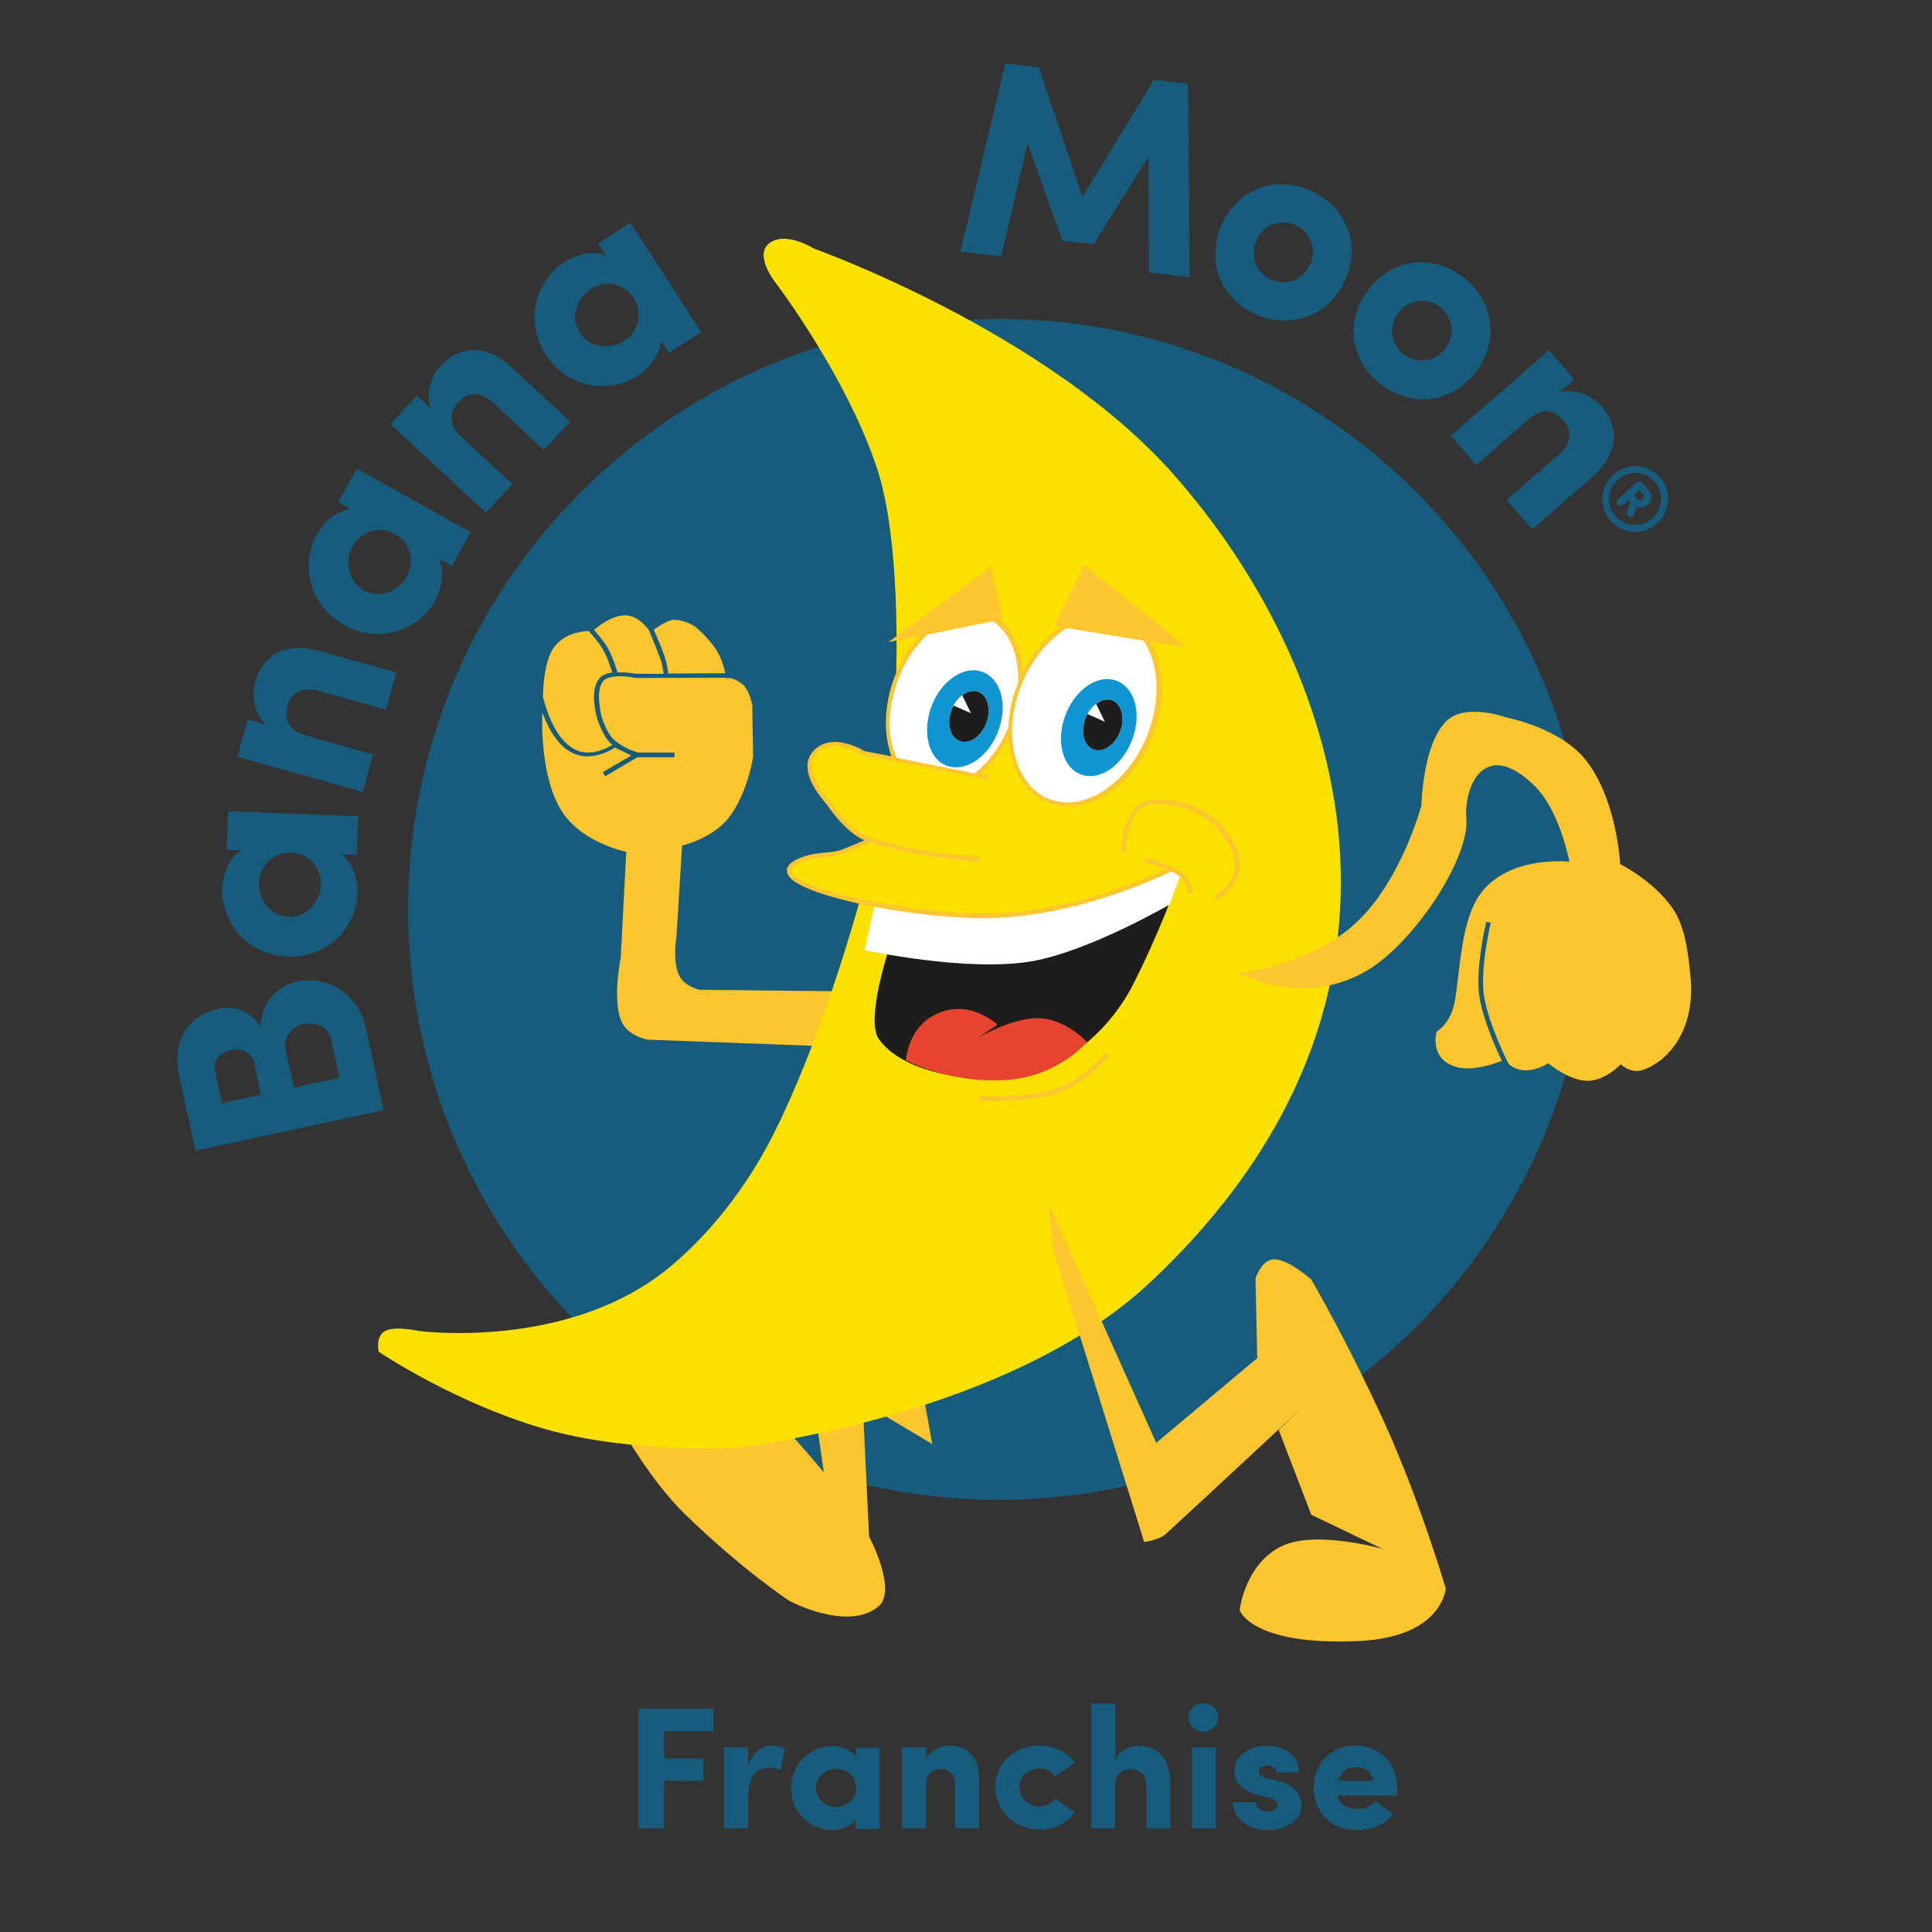 <?xml version="1.0" encoding="UTF-8"?>
<!-- Generator: Adobe Illustrator 26.1.0, SVG Export Plug-In . SVG Version: 6.00 Build 0)  -->
<svg xmlns="http://www.w3.org/2000/svg" xmlns:xlink="http://www.w3.org/1999/xlink" version="1.1" id="Layer_1" x="0px" y="0px" viewBox="0 0 658 658" style="enable-background:new 0 0 658 658;" xml:space="preserve">
<rect x="0" y="0" width="658" height="658" fill="#333333" stroke="none"/>
<style type="text/css">
	.st0{fill:#175C7D;}
	.st1{fill-rule:evenodd;clip-rule:evenodd;fill:#175C7D;}
	.st2{fill-rule:evenodd;clip-rule:evenodd;fill:#FDC52E;}
	.st3{fill-rule:evenodd;clip-rule:evenodd;fill:#FAE100;}
	.st4{fill-rule:evenodd;clip-rule:evenodd;fill:#FFFFFF;}
	.st5{fill-rule:evenodd;clip-rule:evenodd;fill:#1D1E1C;}
	.st6{fill-rule:evenodd;clip-rule:evenodd;fill:#E7442F;}
	.st7{fill-rule:evenodd;clip-rule:evenodd;fill:#1095D3;}
	.st8{fill:#FDC52E;}
</style>
<g>
	<g>
		<path class="st0" d="M88.7,349.6c0.3-8.9,6.8-14.1,12-15.2c10.6-2.3,21.3,3.5,24,16.2l5.9,27.5l-64,13.8L61,366.3    c-2.5-11.5,2.8-20.4,13.7-22.8C79,342.6,84.7,343.6,88.7,349.6z M86.6,362.1c-0.8-3.5-4.1-5.3-7.9-4.5c-4,0.9-6.2,3.5-5.4,7.5    l2.3,10.6l13.3-2.9L86.6,362.1z M100.1,370.4l15.5-3.3l-2.8-13.1c-1-4.6-5.6-6-9.4-5.2c-3.6,0.8-7.1,4-6.1,8.8L100.1,370.4z"></path>
		<path class="st0" d="M116.4,291c4.2,3,5.5,9.7,5.4,13.1c-0.4,11.3-9.7,22.2-23.9,21.7c-14.2-0.6-22.6-12.2-22.2-23.5    c0.1-2.8,1.3-9.5,6.4-12.7l-4.9-0.2l0.5-13.1l44.3,1.7l-0.5,13.1L116.4,291z M109.3,301.5c0.2-5.4-3.5-10.9-10.1-11.1    c-6.6-0.3-10.7,4.9-11,10.3c-0.2,5.5,3.7,11.3,10.1,11.5C104.7,312.4,109.1,307,109.3,301.5z"></path>
		<path class="st0" d="M127.1,257l-3.6,12.7l-42.7-12l3.6-12.7l6.2,1.8c-3.7-3.5-5.1-9.3-3.7-14.4c2.7-9.6,10.3-14,22.5-10.5    L135,229c-0.6,2.1-3,10.7-3.6,12.7l-22.8-6.4c-5.7-1.6-9.4,0.7-10.6,5c-1.3,4.5,0,8.5,6.5,10.3L127.1,257z"></path>
		<path class="st0" d="M149.5,190.3c2.3,4.6,0.5,11.2-1.2,14.1c-5.5,9.9-18.8,15.4-31.2,8.4c-12.4-7-14.6-21.1-9.1-31    c1.4-2.5,5.5-7.8,11.5-8.4l-4.3-2.4l6.4-11.4l38.7,21.7l-6.4,11.4L149.5,190.3z M138.5,196.4c2.6-4.7,1.8-11.3-4-14.5    c-5.8-3.3-11.8-0.5-14.4,4.2c-2.7,4.8-1.8,11.7,3.8,14.9S135.8,201.2,138.5,196.4z"></path>
		<path class="st0" d="M174.5,164.9l-9,9.7l-32.5-30.2l9-9.7l4.7,4.4c-1.7-4.8-0.3-10.6,3.3-14.4c6.8-7.3,15.6-7.7,24.8,0.9l19.4,18    c-1.5,1.6-7.6,8.1-9,9.7L168,137.2c-4.3-4-8.7-3.7-11.7-0.4c-3.2,3.4-3.9,7.5,1,12.1L174.5,164.9z"></path>
		<path class="st0" d="M225.1,115.9c-0.1,5.1-4.8,10.1-7.7,12c-9.5,6.1-23.8,4.8-31.5-7.1c-7.7-12-3-25.5,6.5-31.7    c2.4-1.5,8.5-4.4,14-2.1l-2.7-4.1l11-7.1l24.1,37.3l-11,7.1L225.1,115.9z M212.5,116.2c4.5-2.9,6.9-9.1,3.3-14.7s-10.2-6-14.7-3    c-4.6,3-7.1,9.5-3.6,14.9C200.9,118.7,207.9,119.2,212.5,116.2z"></path>
		<path class="st0" d="M393,27.2l11.6,1.3l0.6,65.9l-13.9-1.6l-0.1-39.5l-18.7,29.8L361.8,82L350,48.8l-9,38.5l-13.9-1.6l15.3-64.1    l11.4,1.3l14.9,44.1L393,27.2z"></path>
		<path class="st0" d="M415.9,76.9c5.5-12.8,18.6-17.1,30.2-12.1c11.5,4.9,17.7,17.4,12.2,30.2c-5.5,12.8-18.8,17.1-30.3,12.2    S410.5,89.7,415.9,76.9z M446.3,89.8c2.3-5.5-0.2-11.1-5.3-13.2c-5-2.1-10.8-0.2-13.1,5.4c-2.4,5.7,0.2,11.1,5.2,13.3    C438.2,97.4,443.9,95.5,446.3,89.8z"></path>
		<path class="st0" d="M465.7,99.1c8.2-11.3,22-12.5,32.1-5.1c10.2,7.4,13.4,20.9,5.2,32.2c-8.2,11.3-22.1,12.5-32.2,5.1    C460.6,123.9,457.5,110.4,465.7,99.1z M492.4,118.5c3.5-4.8,2.2-10.8-2.2-14.1c-4.4-3.2-10.5-2.5-14,2.3c-3.6,5-2.3,10.9,2.1,14.1    C482.8,124,488.8,123.5,492.4,118.5z"></path>
		<path class="st0" d="M502.8,158.4l-8.7-10l33.4-29.1l8.7,10l-4.9,4.2c4.9-1.1,10.6,0.9,14,4.8c6.6,7.5,6,16.3-3.5,24.6l-20,17.4    c-1.4-1.6-7.3-8.4-8.7-10l17.8-15.5c4.4-3.9,4.5-8.2,1.6-11.6c-3.1-3.5-7.1-4.7-12.2-0.2L502.8,158.4z"></path>
	</g>
</g>
<path class="st1" d="M139,309.7c0-111,90-201.1,201.1-201.1c111,0,201.1,90,201.1,201.1c0,111-90,201.1-201.1,201.1  C229,510.8,139,420.8,139,309.7"></path>
<g>
	<g>
		<path class="st2" d="M207.1,220.9c1.7,3.1,2.8,6.8,3.2,8.1c0.4,0,0.7,0,1.1,0c2.6,0,5,0.4,5.4,0.5l9.2,0c0-0.3-0.1-0.6-0.1-1    c-0.2-1.1-0.4-2.6-1-4.1c-0.7-2-1.8-4.7-2.7-6.9c-0.5-1.2-0.9-2.2-1.2-2.9c-1.3-1.8-4.5-5.3-8.6-5c-4.4,0.3-8.6,3.6-10.1,5    C203.4,215.7,205.7,218.4,207.1,220.9z"></path>
		<path class="st2" d="M226.4,223.8c0.8,2.4,1.1,4.6,1.2,5.6l19.4-0.1c-0.4-1.9-1.2-4.9-2.7-7.4c-2.9-4.8-7.7-8.6-7.7-8.6    s-3.3-2.2-7-2.2c-2,0-5.2,2.1-6.9,3.4C223.7,216.9,225.5,220.9,226.4,223.8z"></path>
		<path class="st2" d="M185.6,239.8c0.5,1.6,1.2,3.7,2.2,5.9c2,4.4,5.3,9,9.9,10.3c0.9,0.2,1.8,0.3,2.6,0.3c3.5,0,6.7-1.7,8.1-2.5    c0.1-0.1,0.2-0.1,0.2-0.1c-0.2-0.2-0.4-0.4-0.7-0.6c0,0,0,0,0,0l0.1,0l-0.1,0c0,0,0,0,0,0l0,0c0,0,0,0,0,0c-2.7-2.6-4.3-7.9-4.4-8    l0,0c0,0-1.2-3.8-1.2-7.7c0-2.3,0.4-4.6,1.8-6.3v0c1.1-1.3,2.7-1.8,4.4-2.1c-0.1-0.5-0.4-1.2-0.6-2c-0.6-1.6-1.4-3.7-2.3-5.4l0,0    c-0.8-1.5-2.2-3.3-3.3-4.6c-0.8-1-1.5-1.8-1.8-2.1c-2.5,0.1-8.9,0.8-12.3,6.3c-2.6,4.2-3.2,11.7-3.3,16.3    C185.1,237.9,185.3,238.7,185.6,239.8z"></path>
		<path class="st2" d="M292.5,337.7l-54.3-0.6c0,0-5.4-1.2-7.1-5.3c-2.1-4.9-0.7-12.9-0.7-12.9l1.9-30.9c0,0,10.3-2.4,15.8-9.4    c6.5-8.1,8.4-20.9,8.4-20.9l-0.3-17.5c0,0-1-5.6-3.7-7.5c-3.8-2.6-5.2-1.6-5.2-1.6s0-0.1,0-0.3l-30.7,0.1l-0.1,0    c0,0-0.6-0.1-1.6-0.3c-1-0.1-2.3-0.3-3.6-0.3c-2.4,0-5,0.5-5.9,1.7c-1,1.2-1.4,3.2-1.4,5.3c0,1.8,0.3,3.6,0.5,5    c0.3,1.3,0.5,2.2,0.5,2.2c0,0,0.1,0.3,0.3,0.8c0.2,0.5,0.5,1.2,0.8,2c0.7,1.6,1.7,3.4,2.8,4.4v0c2.7,2.6,6.2,3.9,7.8,4.4    c0.4,0.1,0.6,0.2,0.7,0.2h12.3v1.6h-12.5l-0.1,0l-11,6.5l-0.8-1.4l9.7-5.7l-5.6-2.7c-1.2,0.8-4.9,3-9.3,3c-1,0-2-0.1-3.1-0.4    c-5.4-1.5-8.8-6.6-10.9-11.2c-0.5-1.2-1-2.3-1.4-3.3c-0.2,5.1-0.2,21.9,6.1,32.7c6.7,11.6,22.5,14.7,22.5,14.7l-1.9,36.2    c0,0-2.7,13.1-0.1,20.7c2,6,9.5,7.1,9.5,7.1l75.5,2.8L292.5,337.7z"></path>
	</g>
	<path class="st2" d="M313.1,467.5l-23.4-15.3c0,0-8.1-4-10.5-2c-4.3,3.6-4,14.1-4,14.1l5.4,37.2c0,0-19.9-24.2-37.9-40.1   c-13.8-12.2-26.8-17-26.8-17s-11.3-2-12.2,8.8c-0.9,10.9,8.7,34.6,8.7,34.6s9.5,16.7,20.3,27.3c19.4,19.1,36.1,30.1,36.1,30.1   s19.7,10.6,30.3,2c6.7-5.4-3.1-23.9-3.1-23.9l-2.2-45.6l23.7,14.1"></path>
</g>
<path class="st3" d="M399.8,161.7c-42.9-48.7-122.5-77-122.5-77s-10.4-6.6-15.8-1.4c-4.5,4.4,3.1,13.6,3.1,13.6s23.8,31.5,34.1,62.6  c8.3,25.1,7.5,72.7,4.8,99.2l-9.7-2c0,0-10.7-6.9-16.6-0.2c-5.6,6.4,4.8,17.2,4.8,17.2s6.3,9.7,13.1,12.2c0.4,0.2,0.9,0.3,1.3,0.5  l-0.4,0c-3.1,1.4-6.1,2.6-8.8,3.7c-4.4,1.7-8,0.8-12.8,2.4c-14,4.5-1.2,10.5,18.3,14.7c-6.2,21.8-15.5,50.4-27.4,75.3  c-10.6,22.3-24.7,38.9-38.1,49.8c-34.5,27.7-84.5,21-84.5,21s-8.1-1.8-11.5,0c-3.5,1.8-2.2,7.1-2.2,7.1s27.3,18.4,58.8,26.9  c29.3,7.8,63.1,5.7,63.1,5.7s92.1-10.2,141.2-56.6C495.8,338.7,456.5,225.9,399.8,161.7z"></path>
<path class="st4" d="M378,209.7c-11.7-1.8-24.5,8-30.6,22.7c0.4-12.3-5.2-22.2-14.5-23.6c-11.6-1.8-24.7,10.1-29.2,26.7  c-2.4,8.8-1.8,17.2,0.9,23.3l27.1,5.5c5-3.8,9.4-9.6,12.3-16.5c-0.5,13.5,6,24.4,16.7,26.1c13.2,2.1,27.7-10.6,32.5-28.3  C398,227.8,391.1,211.8,378,209.7z"></path>
<path class="st5" d="M302.8,323c0,0-8.1,24.3-3.5,30.9c4.5,6.4,16.3,13.2,38.1,13.6c21.7,0.4,39.7-15.2,48.3-31.8  c9-17.6,15.6-35.9,15.6-35.9s-2.2-3-4.8-2c-7.7,2.7-24.2,11.9-41.1,14.1c-24.9,3.2-48.3-1.1-48.3-1.1"></path>
<path class="st6" d="M333,353.5c0,0,11.9-7.1,21.1-6.7c9.1,0.4,16.1,8.1,16.1,8.1s-10,11.8-27.3,12.9c-20.1,1.3-34.4-6.7-34.4-6.7  s0.7-9.9,8.5-14.7c12.2-7.5,22.7,2.6,22.7,2.6"></path>
<path class="st7" d="M362.1,245.9c2.4-9.1,9.8-15.6,16.5-14.5c6.7,1.1,10.2,9.3,7.7,18.3c-2.4,9.1-9.8,15.6-16.5,14.5  C363.1,263.1,359.7,254.9,362.1,245.9"></path>
<path class="st4" d="M369.3,245.9c1.3-4.7,5.1-8.2,8.6-7.6c3.5,0.6,5.2,4.9,4,9.6c-1.3,4.7-5.1,8.1-8.6,7.6  C369.8,254.9,368,250.6,369.3,245.9"></path>
<path class="st5" d="M369.3,245.9c0.2-1,0.6-1.9,1.1-2.7l5.9,2.6l-3-6.1c1.4-1.1,3-1.6,4.6-1.4c3.5,0.6,5.2,4.9,4,9.6  c-1.3,4.7-5.1,8.1-8.6,7.6C369.8,254.9,368,250.6,369.3,245.9"></path>
<path class="st7" d="M316.5,242.9c2.4-9.1,9.8-15.6,16.5-14.5c6.7,1.1,10.2,9.3,7.7,18.3c-2.4,9.1-9.8,15.6-16.6,14.5  C317.5,260.2,314.1,252,316.5,242.9"></path>
<path class="st4" d="M323.7,243c1.3-4.8,5.1-8.2,8.6-7.6c3.5,0.5,5.2,4.9,4,9.6c-1.3,4.8-5.1,8.2-8.6,7.6  C324.2,252,322.4,247.7,323.7,243"></path>
<path class="st5" d="M323.7,243c0.3-1,0.6-1.9,1.1-2.7l5.9,2.6l-3-6.1c1.4-1.1,3-1.6,4.6-1.4c3.5,0.5,5.2,4.9,4,9.6  c-1.3,4.8-5.1,8.2-8.6,7.6C324.2,252,322.4,247.7,323.7,243"></path>
<g>
	<path class="st2" d="M357.1,409.7l36.7,81.7l39.8-33.4l-5.4,4.5l-0.6-27c0,0,2-6.7,6.5-6.6c5,0.1,12.5,6.9,12.5,6.9   s12.2,20.8,24.9,48.7c12.1,26.6,20.9,56.5,20.9,56.5s-1.1,16.6-29.6,17.9c-36.6,1.7-40.6-10.5-40.6-10.5s1.7-15.8,14.5-21.9   c11.5-5.4,34.1,1,34.1,1l-24.2-11.6l-11.1-28.9l8.8-8.4c0,0-35.4,33-47.2,43.8c-2.1,2-7.4,2.8-7.4,2.8l-31-99.4"></path>
	<path class="st2" d="M575.7,332.1c-0.8-7.7-1.7-16.6-6.2-23c-6.7-9.4-17.7-14.8-17.7-14.8s-1-21.7-11.6-35.3   c-8.7-11.2-27.4-14.7-27.4-14.7s-14.1-5.2-20.5,1.6c-7.8,8.1-8.2,28.4-8.2,28.4s-6.8,25.8-22.5,40.2   c-15.3,14.1-39.5,16.9-39.5,16.9s20.3,11.7,42.2-0.1c16.4-8.8,36.4-38.8,35.1-52.7c-0.9-10.1,5.9-27.8,23.1-11.1   c8.8,8.5,12,26,12,26s-20.5-2.4-30.3,10.9c-6.5,8.8-6.9,25.4-8.6,35.9c-1.3,8.4-6.3,11-6.3,11s-2.9,9.6,7.1,12.2   c5.1,1.3,12.4-1.1,15.1-2.2c-2.3-4.8-7.1-15.6-7.9-23.9c-0.1-1-0.1-2.1-0.1-3.2c0-9,2.7-20.3,2.7-20.3l1.1,0.3   c0.2-0.5,0.3-0.8,0.3-0.8s-0.1,0.3-0.3,0.8l0.4,0.1c0,0-0.7,2.8-1.3,6.7c-0.7,3.9-1.3,8.9-1.3,13.2c0,1.1,0,2.1,0.1,3.1   c0.7,7.8,5.4,18.4,7.7,23.2c0.4,0.8,0.7,1.4,0.9,1.8c0.2,0.2,0.5,0.5,0.7,0.6c5.7,4.1,12.8-0.8,12.8-0.8s6.9,5.9,13.3,6   c6,0.1,11.4-5.6,11.4-5.6s3.4,3.3,7.5,1.9C567.3,361.9,577.8,351.5,575.7,332.1z"></path>
</g>
<g>
	<g>
		<path class="st0" d="M217.5,582H243v7.6h-16.8v9.3h13.3v7.6h-13.3v16.2h-8.7V582z"></path>
		<path class="st0" d="M254.8,622.7h-8.2v-27.6h8.2v6.7c1.4-5.1,5-7.3,7.8-7.3c1.9,0,3.4,0.4,4.7,1l-1.5,7.4    c-1.5-0.7-2.9-0.8-4.2-0.8c-4.7,0-6.8,3.7-6.8,11V622.7z"></path>
		<path class="st0" d="M291.5,619.6c-1.8,2.7-5.9,3.7-8,3.7c-7,0-14-5.5-14-14.3c0-8.9,7-14.3,14-14.3c1.8,0,5.9,0.6,8,3.7v-3.1h8.1    v27.6h-8.1V619.6z M284.8,615.4c3.4,0,6.7-2.4,6.7-6.5c0-4.1-3.3-6.5-6.7-6.5c-3.4,0-6.9,2.6-6.9,6.5    C277.9,612.8,281.4,615.4,284.8,615.4z"></path>
		<path class="st0" d="M315.4,622.7h-8.2v-27.6h8.2v4c1.5-2.8,4.7-4.6,8-4.6c6.2,0,10.1,3.8,10.1,11.7v16.5c-1.4,0-6.9,0-8.2,0V608    c0-3.7-2-5.5-4.8-5.5c-2.9,0-5.1,1.4-5.1,5.6V622.7z"></path>
		<path class="st0" d="M354,594.5c4.9,0,9.3,2.1,12,5.8l-6.7,4.8c-1.1-1.8-3.2-2.8-5.3-2.8c-3.5,0-6.8,2.5-6.8,6.4s3.4,6.6,6.8,6.6    c2.1,0,4.2-1,5.3-2.8l6.7,4.7c-2.6,3.7-7,5.9-12,5.9c-7.9,0-15-5.8-15-14.5S346.1,594.5,354,594.5z"></path>
		<path class="st0" d="M379.9,622.7h-8.2v-42.5h8.2v19.3c1.1-3.4,5.1-4.9,7.7-4.9c7.3,0,11,4.8,11,13.2v15c-1.4,0-6.8,0-8.2,0V608    c0-3.6-2.6-5.5-5.1-5.5c-2.6,0-5.5,1.4-5.5,5.6V622.7z"></path>
		<path class="st0" d="M409.9,580.1c2.8,0,5,2.1,5,4.8s-2.2,4.8-5,4.8s-5.1-2.1-5.1-4.8S407.1,580.1,409.9,580.1z M414,622.7h-8.1    v-27.6h8.1V622.7z"></path>
		<path class="st0" d="M428.7,611.4c-8.3-2.2-8.3-6.4-8.3-9c0.1-4.1,5-7.8,10.7-7.8c5.5,0,11.3,2.4,11.3,9.1h-7.7    c-0.1-2.1-1.8-2.4-3.1-2.4c-1.8,0-3,0.8-2.9,2.1c0.1,0.8,0.8,1.7,2.4,2.1l4.7,1.2c6.7,1.8,7.5,6.3,7.5,8c0,5.8-6.1,8.6-11.9,8.6    c-5.6,0-11.4-3.4-11.5-9.5h7.7c0.1,1.6,1.8,3.2,4.1,3.2c1.8-0.1,3.4-0.9,3.4-2.3c0-1.2-0.7-1.8-2.7-2.4L428.7,611.4z"></path>
		<path class="st0" d="M474.4,617.7c-2.8,4.1-7.9,5.6-12.6,5.6c-7.9,0-14.4-5.8-14.4-14.5s6.5-14.3,14.4-14.3    c7.8,0,14.1,5.8,14.1,14.5c0,0.7-0.1,1.8-0.1,2.5h-20.2c0.4,3.2,3.9,4.6,6.8,4.6c2.2,0,4.7-0.8,6-2.6L474.4,617.7z M467.7,606.5    c-0.4-3.4-3.5-4.7-5.8-4.7c-2.3,0-5.4,1.2-6.1,4.7H467.7z"></path>
	</g>
</g>
<path class="st4" d="M402,298.2l-3.7,9.9c0,0-27.1,15.7-46.4,19.2c-22.1,4-57.4-3.7-57.4-3.7l3.2-14.6c0,0,0.2-0.8,9.3,0.7  c9.4,1.6,35.7,2.8,47.4,0.9c18.7-3.1,43.9-14.4,43.9-14.4L402,298.2z"></path>
<g>
	<path class="st8" d="M372.7,362.5c-2.6,2.3-5.8,4.9-8.7,6.4c-7,3.8-18.6,4.5-25.3,4.4c-3.2,0-5.3-0.1-5.3-0.1l-0.1,1.6   c0,0,2.2,0.2,5.4,0.2c6.8,0,18.5-0.6,26-4.6c6-3.2,13.4-10.9,13.4-10.9l-1.1-1.1C377.1,358.3,375.2,360.2,372.7,362.5z"></path>
	<path class="st8" d="M422.4,294c-0.9-9.3-11.1-21.7-27.5-21.7c-0.9,0-1.8,0-2.7,0.1c-2.6,0.2-4.7,1.5-6.1,3.3   c-4.3,5.3-4.2,14.5-4.3,14.6h1.6c0,0,0-1,0.1-2.5c0.2-2.3,0.8-5.7,2.1-8.5c1.4-2.9,3.4-5,6.6-5.3c0.9-0.1,1.7-0.1,2.5-0.1   c15.5,0,25.2,11.9,25.9,20.3l0,0.8c0,3.2-1.7,5.7-3.5,7.4c-0.9,0.9-1.8,1.5-2.5,2l-0.8,0.5l-0.3,0.2l0.7,1.4c0,0,2-1,3.9-2.9   c2-1.9,4-4.8,4-8.5L422.4,294z"></path>
	<path class="st8" d="M402.6,297.4c-4.3-3.2-12.6-5.4-12.7-5.4l-0.4,1.5c0,0,2,0.5,4.6,1.4c0.9,0.3,1.8,0.7,2.8,1.1   c-0.9,0.4-2.2,1-3.8,1.7c-10.3,4.5-33.8,13.4-57.9,13.4c-1,0-2,0-3,0c-13.4-0.4-29.3-2.6-41.7-5.5c-6.2-1.4-11.6-3.1-15.4-4.7   c-1.9-0.8-3.4-1.7-4.3-2.5c-1-0.8-1.4-1.5-1.3-2c0-0.4,0.2-0.9,1.1-1.6c0.9-0.6,2.3-1.3,4.3-1.9c4.6-1.5,8.2-0.6,12.9-2.4   c2.7-1,5.6-2.3,8.7-3.6c15.3,5.3,37.2,6.5,37.2,6.5l0.1-1.6c0,0-1.4-0.1-3.8-0.3c-7.2-0.6-23-2.4-34.3-6.6   c-3.2-1.2-6.4-4.1-8.8-6.8c-1.2-1.3-2.2-2.6-2.9-3.5c-0.7-0.9-1.1-1.5-1.1-1.5l0-0.1l-0.1-0.1c0,0-0.4-0.4-1-1.1   c-1.8-2.1-5.3-7-5.3-11.1c0-1.5,0.4-2.8,1.5-4c1.8-2,3.9-2.6,6.2-2.6c2.3,0,4.7,0.7,6.5,1.5c0.9,0.4,1.6,0.8,2.1,1   c0.5,0.3,0.8,0.5,0.8,0.5l0.1,0.1l43,8.3l0.2-1.3l-3-0.6c3.7-3.2,7-7.5,9.5-12.5c0.3,5.7,1.9,10.9,4.6,14.9c3,4.5,7.4,7.6,12.8,8.5   c1,0.2,2,0.2,3,0.2c12.9,0,25.9-12.4,30.4-29.1c1-3.9,1.5-7.7,1.5-11.3c0-6-1.4-11.5-3.9-15.9l12.3,2l-34.8-28l-10.2,20.6l2.1,0.4   c-5.2,3.6-9.7,8.9-12.9,15.4c-0.3-5.1-1.6-9.7-3.9-13.2c-1.1-1.8-2.5-3.3-4.1-4.6l1.2-0.3l-4-17.7l-34.9,25.7l10.7-2.2   c-4.5,4.8-8.1,11.3-10.1,18.6c-1,3.8-1.5,7.6-1.5,11.2c0,4.1,0.7,7.9,1.9,11.3l-9.2-1.8c-0.8-0.5-5.3-3.1-10.1-3.1   c-2.6,0-5.3,0.8-7.4,3.2c-1.3,1.5-1.9,3.3-1.9,5c0,3.3,1.7,6.5,3.4,9c1.6,2.3,3.1,4,3.3,4.2c0.5,0.8,6.1,9.2,12.7,12.1   c-2.5,1.1-5,2.1-7.2,3c-4.1,1.6-7.7,0.8-12.8,2.3c-2.1,0.7-3.6,1.4-4.7,2.2c-1.1,0.8-1.7,1.7-1.7,2.8c0,1.2,0.8,2.2,1.9,3.2   c4,3.2,13.6,6.2,25.2,8.6c11.7,2.4,25.3,4.1,37.2,4.4c1,0,2,0,3,0c30.5,0,59.9-14.1,63.6-15.9c1.1,0.5,2.1,1.1,2.9,1.7   c2.5,1.9,2.8,4.3,2.8,5.3l0,0.3l0,0.1l1.6,0.2l0-0.6C406,302.7,405.6,299.7,402.6,297.4z M363.3,213.9l26.2,4.3c0,0,0,0,0,0.1   c2.8,4.2,4.4,9.8,4.4,16.1c0,3.5-0.5,7.2-1.5,10.9c-4.3,16.2-17,28-28.9,28c-0.9,0-1.8-0.1-2.7-0.2c-4.9-0.8-8.9-3.6-11.7-7.8   c-2.8-4.2-4.4-9.8-4.4-16.2c0-3.5,0.5-7.2,1.5-10.9v0C349.2,227.4,355.8,218.6,363.3,213.9z M303,246.4c0-3.4,0.5-7,1.5-10.7   l-0.8-0.2l0.8,0.2c2.1-8,6.3-14.9,11.4-19.6l22.2-4.5c1.9,1.2,3.5,2.9,4.9,5c2.4,3.8,3.8,8.9,3.8,14.7c0,0.4,0,0.7,0,1.1   c-0.7,1.8-1.4,3.6-1.9,5.5l0,0.1l0-0.1c-0.9,3.3-1.4,6.6-1.5,9.8c-2.7,6.6-6.9,12.1-11.5,15.7l-26.5-5.3   C303.8,254.7,303,250.8,303,246.4z"></path>
</g>
<g>
	<path class="st0" d="M565.2,162.4c4.2,4.6,3.8,11.6-0.8,15.8c-4.6,4.2-11.7,3.9-15.8-0.7c-4.2-4.6-3.8-11.6,0.9-15.8   C554,157.5,561,157.8,565.2,162.4z M550.3,175.9c3.3,3.6,8.9,3.9,12.5,0.6s3.9-8.8,0.6-12.5s-8.8-3.9-12.5-0.6   S547,172.3,550.3,175.9z M561.4,166.8l-2.3-2.6c-0.5-0.5-1.1-0.4-1.6,0l-6.5,5.9c-0.5,0.5-0.5,1.3,0,1.8c0.5,0.5,1.3,0.6,1.8,0.1   l1.9-1.8l0.5,0.6l-1.1,3.7c-0.1,0.6,0.3,1.3,0.9,1.5c0.7,0.2,1.5-0.2,1.6-0.8l0.6-2.8c1.4,0.8,2.9,0.4,4-0.5   C562.5,170.8,563.1,168.7,561.4,166.8z M559.6,168.4c0.5,0.5,0.2,1.3-0.2,1.7c-0.4,0.4-1.2,0.6-1.7,0l-1.3-1.4l2-1.8L559.6,168.4z"></path>
</g>
</svg>
